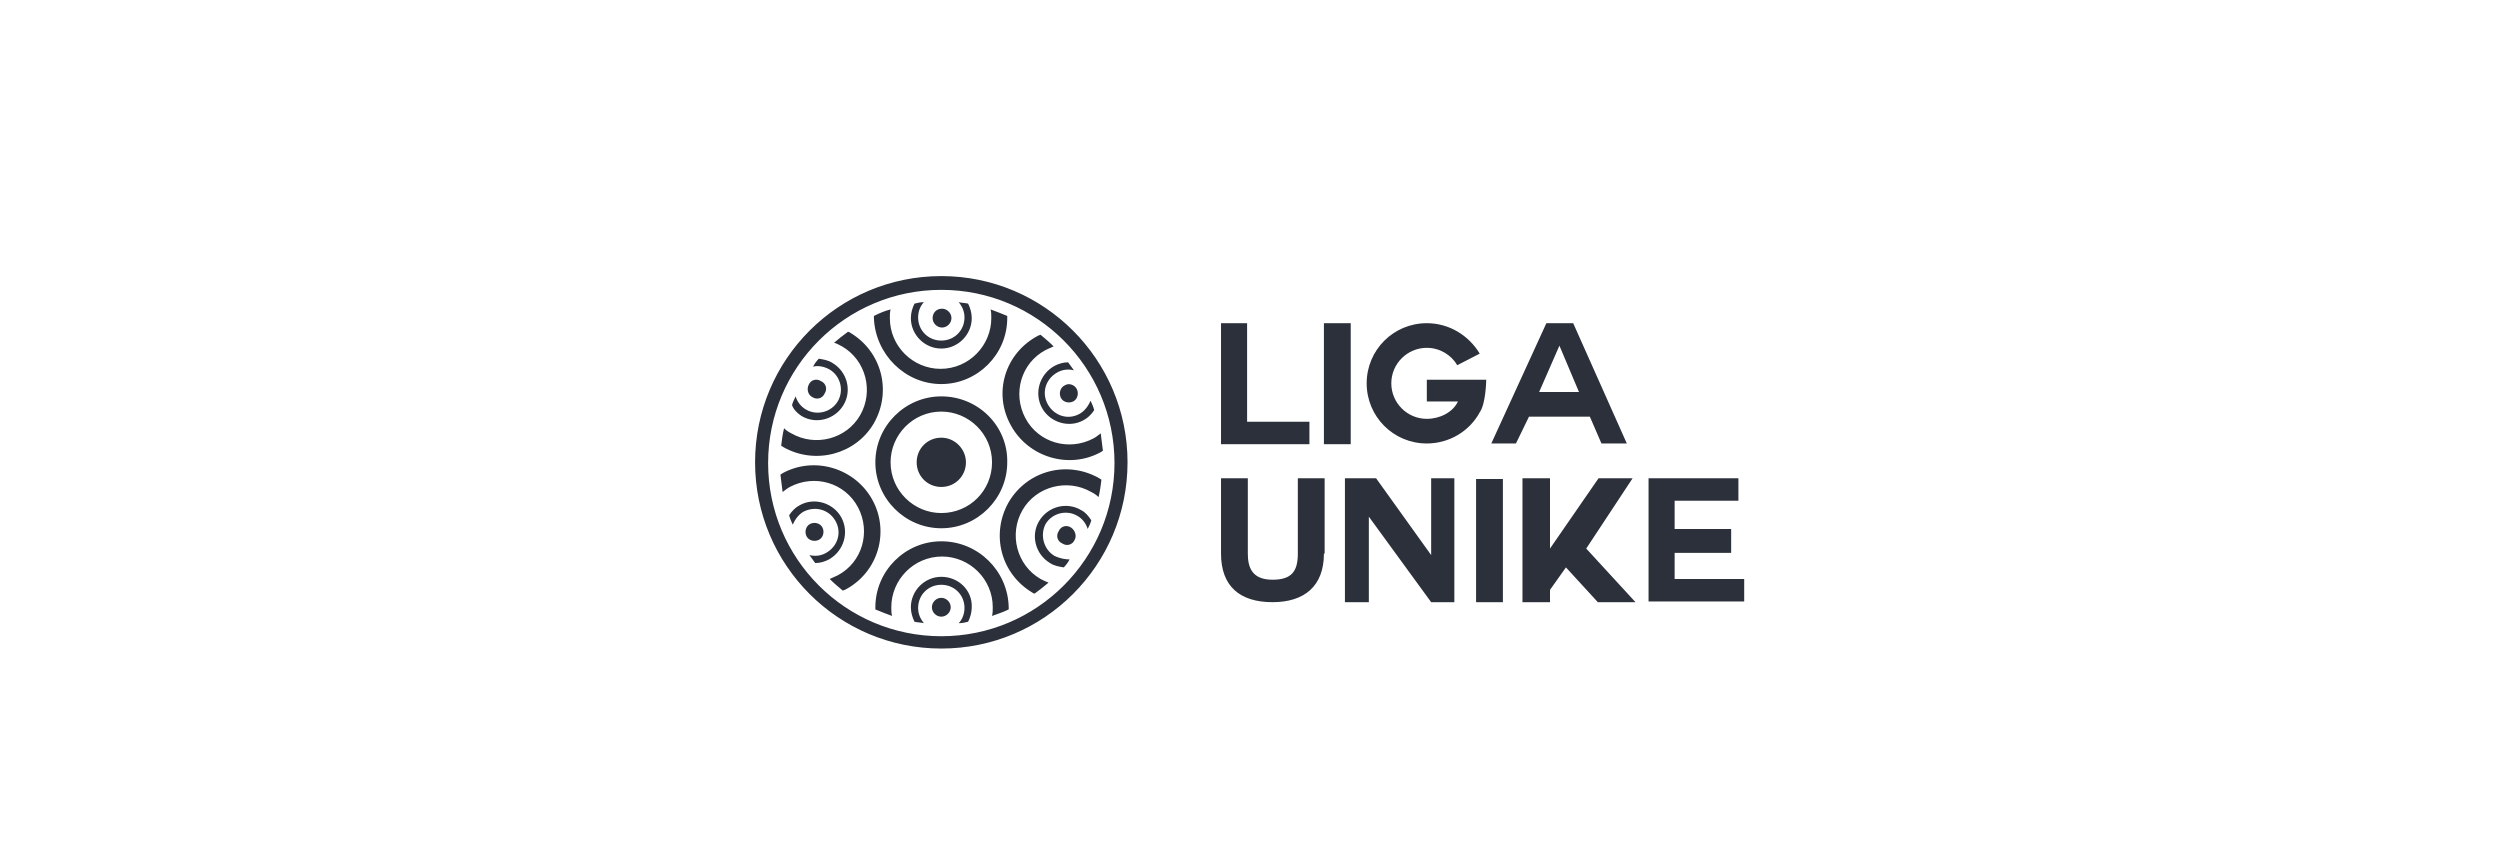 <?xml version="1.0" encoding="UTF-8"?>
<!-- Generator: Adobe Illustrator 27.1.1, SVG Export Plug-In . SVG Version: 6.00 Build 0)  -->
<svg xmlns="http://www.w3.org/2000/svg" xmlns:xlink="http://www.w3.org/1999/xlink" version="1.1" id="Layer_1" x="0px" y="0px" viewBox="0 0 345 119" style="enable-background:new 0 0 345 119;" xml:space="preserve">
<style type="text/css">
	.st0{fill:#2B303A;}
	.st1{fill:none;stroke:#2B303A;stroke-width:1.953;stroke-miterlimit:10;}
	.st2{fill-rule:evenodd;clip-rule:evenodd;fill:#2B303A;}
	.st3{fill:#FFFFFF;}
	.st4{fill:#616365;}
</style>
<path class="st0" d="M182.7,44.6h3.7v16.7h-3.7V44.6z M204.2,56.9c-1.4,2.6-4.2,4.3-7.3,4.3c-4.6,0-8.3-3.7-8.3-8.3  c0-4.6,3.7-8.3,8.3-8.3c3.1,0,5.8,1.7,7.3,4.2c-1.4,0.7-1.5,0.8-3.1,1.6c-0.8-1.4-2.4-2.4-4.2-2.4c-2.7,0-4.9,2.2-4.9,4.9  c0,2.7,2.2,4.9,4.9,4.9c1.8,0,3.6-0.9,4.3-2.4h-0.4c-0.7,0-2.4,0-3.3,0c-0.4,0-0.6,0-0.6,0v-3c2.3,0,5.4,0,8.2,0  C205.1,52.8,205,55.8,204.2,56.9z M205.8,61.2l7.6-16.6h3.7l7.4,16.6h-3.5l-1.6-3.7h-8.4l-1.8,3.7H205.8z M215.2,47.7l-2.8,6.4h5.5  L215.2,47.7L215.2,47.7z M182.7,76.4c0,4.5-2.7,6.7-7.1,6.7c-4.5,0-7.1-2.2-7.1-6.7V66h3.7v10.4c0,1.8,0.5,3.6,3.4,3.6  c2.6,0,3.5-1.1,3.5-3.6V66h3.7V76.4z M188.9,71.3v11.8h-3.3V66h4.3l7.6,10.6V66h3.2v17.1h-3.2L188.9,71.3z M203.7,66.1h3.7v17h-3.7  V66.1z M225.7,83.1h-5.2l-4.4-4.8l-2.2,3.1v1.7h-3.8V66h3.8v9.7l6.7-9.7h4.7l-6.4,9.7L225.7,83.1z M231.1,76.3v3.6h9.6v3.1h-13.2V66  h12.4v3.1h-8.8V73h7.8v3.3H231.1z M113,74.5c0.6-0.3,0.8-1.1,0.5-1.7c-0.3-0.6-1.1-0.8-1.7-0.5c-0.6,0.3-0.8,1.1-0.5,1.7  C111.6,74.6,112.4,74.8,113,74.5z M129.9,53c5,0,9.1-4.1,9.1-9.1c0-0.1,0-0.2,0-0.3c-0.7-0.3-1.5-0.6-2.3-0.9  c0.1,0.4,0.1,0.8,0.1,1.2c0,3.8-3.1,7-7,7c-3.8,0-7-3.1-7-7c0-0.4,0-0.8,0.1-1.2c-0.8,0.2-1.5,0.5-2.3,0.9c0,0.1,0,0.2,0,0.3  C120.8,48.9,124.9,53,129.9,53z M129.9,48.1c2.3,0,4.2-1.9,4.2-4.2c0-0.7-0.2-1.4-0.5-2c-0.4-0.1-0.9-0.1-1.3-0.2  c0.5,0.6,0.8,1.3,0.8,2.1c0,1.8-1.4,3.2-3.2,3.2s-3.2-1.4-3.2-3.2c0-0.8,0.3-1.6,0.8-2.1c-0.5,0-0.9,0.1-1.3,0.2  c-0.3,0.6-0.5,1.3-0.5,2C125.7,46.2,127.6,48.1,129.9,48.1z M128.7,43.9c0,0.7,0.6,1.3,1.3,1.3c0.7,0,1.3-0.6,1.3-1.3  c0-0.7-0.6-1.3-1.3-1.3C129.2,42.6,128.7,43.2,128.7,43.9z M129.9,74.7c-5,0-9.1,4.1-9.1,9.1c0,0.1,0,0.2,0,0.3  c0.7,0.3,1.5,0.6,2.3,0.9c-0.1-0.4-0.1-0.8-0.1-1.2c0-3.8,3.1-7,7-7c3.8,0,7,3.1,7,7c0,0.4,0,0.8-0.1,1.2c0.8-0.3,1.5-0.5,2.3-0.9  c0-0.1,0-0.2,0-0.3C139.1,78.8,135,74.7,129.9,74.7z M129.9,79.6c-2.3,0-4.2,1.9-4.2,4.2c0,0.7,0.2,1.4,0.5,2  c0.4,0.1,0.9,0.1,1.3,0.2c-0.5-0.6-0.8-1.3-0.8-2.1c0-1.8,1.4-3.2,3.2-3.2s3.2,1.4,3.2,3.2c0,0.8-0.3,1.6-0.8,2.1  c0.5,0,0.9-0.1,1.3-0.2c0.3-0.6,0.5-1.3,0.5-2C134.2,81.5,132.3,79.6,129.9,79.6z M131.2,83.8c0-0.7-0.6-1.3-1.3-1.3  c-0.7,0-1.3,0.6-1.3,1.3c0,0.7,0.6,1.3,1.3,1.3C130.6,85.1,131.2,84.5,131.2,83.8z M139.5,58.7c2.4,4.4,8,6.1,12.4,3.7  c0.1-0.1,0.2-0.1,0.3-0.2c-0.1-0.8-0.2-1.6-0.3-2.4c-0.3,0.2-0.6,0.5-1,0.7c-3.4,1.8-7.6,0.6-9.4-2.8c-1.8-3.4-0.6-7.6,2.8-9.4  c0.4-0.2,0.7-0.3,1.1-0.5c-0.6-0.6-1.2-1.1-1.8-1.6c-0.1,0-0.2,0.1-0.3,0.1C138.7,48.7,137,54.2,139.5,58.7z M143.8,56.3  c1.1,2,3.7,2.8,5.7,1.7c0.6-0.3,1.1-0.8,1.5-1.4c-0.1-0.4-0.3-0.9-0.5-1.3c-0.3,0.7-0.8,1.4-1.5,1.8c-1.6,0.9-3.5,0.3-4.4-1.3  c-0.9-1.6-0.3-3.5,1.3-4.4c0.7-0.4,1.5-0.5,2.3-0.3c-0.3-0.4-0.5-0.7-0.8-1.1c-0.7,0-1.3,0.2-1.9,0.5  C143.4,51.7,142.7,54.3,143.8,56.3z M146.9,53.2c-0.6,0.3-0.8,1.1-0.5,1.7c0.3,0.6,1.1,0.8,1.7,0.5c0.6-0.3,0.8-1.1,0.5-1.7  C148.3,53.1,147.5,52.8,146.9,53.2z M120.4,69c-2.4-4.4-8-6.1-12.4-3.7c-0.1,0.1-0.2,0.1-0.3,0.2c0.1,0.8,0.2,1.6,0.3,2.4  c0.3-0.2,0.6-0.5,1-0.7c3.4-1.8,7.6-0.6,9.4,2.8c1.8,3.4,0.6,7.6-2.8,9.4c-0.4,0.2-0.7,0.3-1.1,0.5c0.6,0.6,1.2,1.1,1.8,1.6  c0.1,0,0.2-0.1,0.3-0.1C121.2,79,122.8,73.4,120.4,69z M116.1,71.4c-1.1-2-3.7-2.8-5.7-1.7c-0.6,0.3-1.1,0.8-1.5,1.4  c0.1,0.4,0.3,0.9,0.5,1.3c0.3-0.7,0.8-1.4,1.5-1.8c1.6-0.8,3.5-0.3,4.4,1.3c0.9,1.6,0.3,3.5-1.3,4.4c-0.7,0.4-1.5,0.5-2.3,0.3  c0.3,0.4,0.5,0.7,0.8,1.1c0.7,0,1.3-0.2,1.9-0.5C116.5,76,117.2,73.4,116.1,71.4z M143.6,79.9c-3.3-1.9-4.4-6.2-2.5-9.5  c1.9-3.3,6.2-4.4,9.5-2.5c0.4,0.2,0.7,0.4,1,0.7c0.2-0.8,0.3-1.6,0.4-2.4c-0.1-0.1-0.2-0.1-0.3-0.2c-4.4-2.5-9.9-1.1-12.5,3.3  c-2.5,4.4-1.1,9.9,3.3,12.5c0.1,0.1,0.2,0.1,0.3,0.1c0.7-0.5,1.3-1,1.9-1.5C144.4,80.3,144,80.1,143.6,79.9z M145.5,76.7  c-1.5-0.9-2-2.9-1.2-4.4c0.9-1.5,2.9-2,4.4-1.1c0.7,0.4,1.2,1.1,1.4,1.8c0.2-0.4,0.4-0.8,0.5-1.2c-0.4-0.6-0.8-1.1-1.4-1.4  c-2-1.2-4.6-0.5-5.8,1.5c-1.2,2-0.5,4.6,1.5,5.8c0.6,0.4,1.3,0.5,1.9,0.6c0.3-0.3,0.6-0.7,0.8-1.1C147.1,77.2,146.3,77.1,145.5,76.7  z M147.8,72.8c-0.6-0.4-1.4-0.2-1.7,0.5c-0.4,0.6-0.2,1.4,0.5,1.7c0.6,0.4,1.4,0.2,1.7-0.5C148.6,74,148.4,73.2,147.8,72.8z   M120.6,58.4c2.5-4.4,1.1-9.9-3.3-12.5c-0.1-0.1-0.2-0.1-0.3-0.1c-0.7,0.5-1.3,1-1.9,1.5c0.4,0.1,0.7,0.3,1.1,0.5  c3.3,1.9,4.4,6.2,2.5,9.5c-1.9,3.3-6.2,4.4-9.5,2.5c-0.4-0.2-0.7-0.4-1-0.7c-0.2,0.8-0.3,1.6-0.4,2.4c0.1,0.1,0.2,0.1,0.3,0.2  C112.5,64.2,118.1,62.7,120.6,58.4z M110.6,57.4c2,1.2,4.6,0.5,5.8-1.5c1.2-2,0.5-4.6-1.5-5.8c-0.6-0.4-1.3-0.5-1.9-0.6  c-0.3,0.3-0.6,0.7-0.8,1.1c0.7-0.2,1.6,0,2.3,0.4c1.5,0.9,2,2.9,1.1,4.4c-0.9,1.5-2.9,2-4.4,1.1c-0.7-0.4-1.2-1.1-1.4-1.8  c-0.2,0.4-0.4,0.8-0.5,1.2C109.5,56.5,110,57,110.6,57.4z M112.1,54.8c0.6,0.4,1.4,0.2,1.7-0.5c0.4-0.6,0.2-1.4-0.5-1.7  c-0.6-0.4-1.4-0.2-1.7,0.5C111.3,53.7,111.5,54.5,112.1,54.8z M129.9,54.7c-5,0-9.1,4.1-9.1,9.1c0,5,4.1,9.1,9.1,9.1  c5,0,9.1-4.1,9.1-9.1C139.1,58.8,135,54.7,129.9,54.7z M129.9,70.8c-3.8,0-7-3.1-7-7c0-3.8,3.1-7,7-7c3.8,0,7,3.1,7,7  C136.9,67.7,133.8,70.8,129.9,70.8z M129.9,60.4c-1.9,0-3.4,1.5-3.4,3.4c0,1.9,1.5,3.4,3.4,3.4c1.9,0,3.4-1.5,3.4-3.4  C133.3,62,131.8,60.4,129.9,60.4z M129.9,89.5c-14.2,0-25.7-11.5-25.7-25.7c0-14.2,11.5-25.7,25.7-25.7c14.2,0,25.7,11.5,25.7,25.7  C155.6,78,144.1,89.5,129.9,89.5z M129.9,40c-13.2,0-23.9,10.7-23.9,23.9c0,13.2,10.7,23.9,23.9,23.9c13.2,0,23.9-10.7,23.9-23.9  C153.8,50.7,143.1,40,129.9,40z M168.5,61.2V44.6h3.6v13.6h8.6v3.1H168.5z"></path>
</svg>
